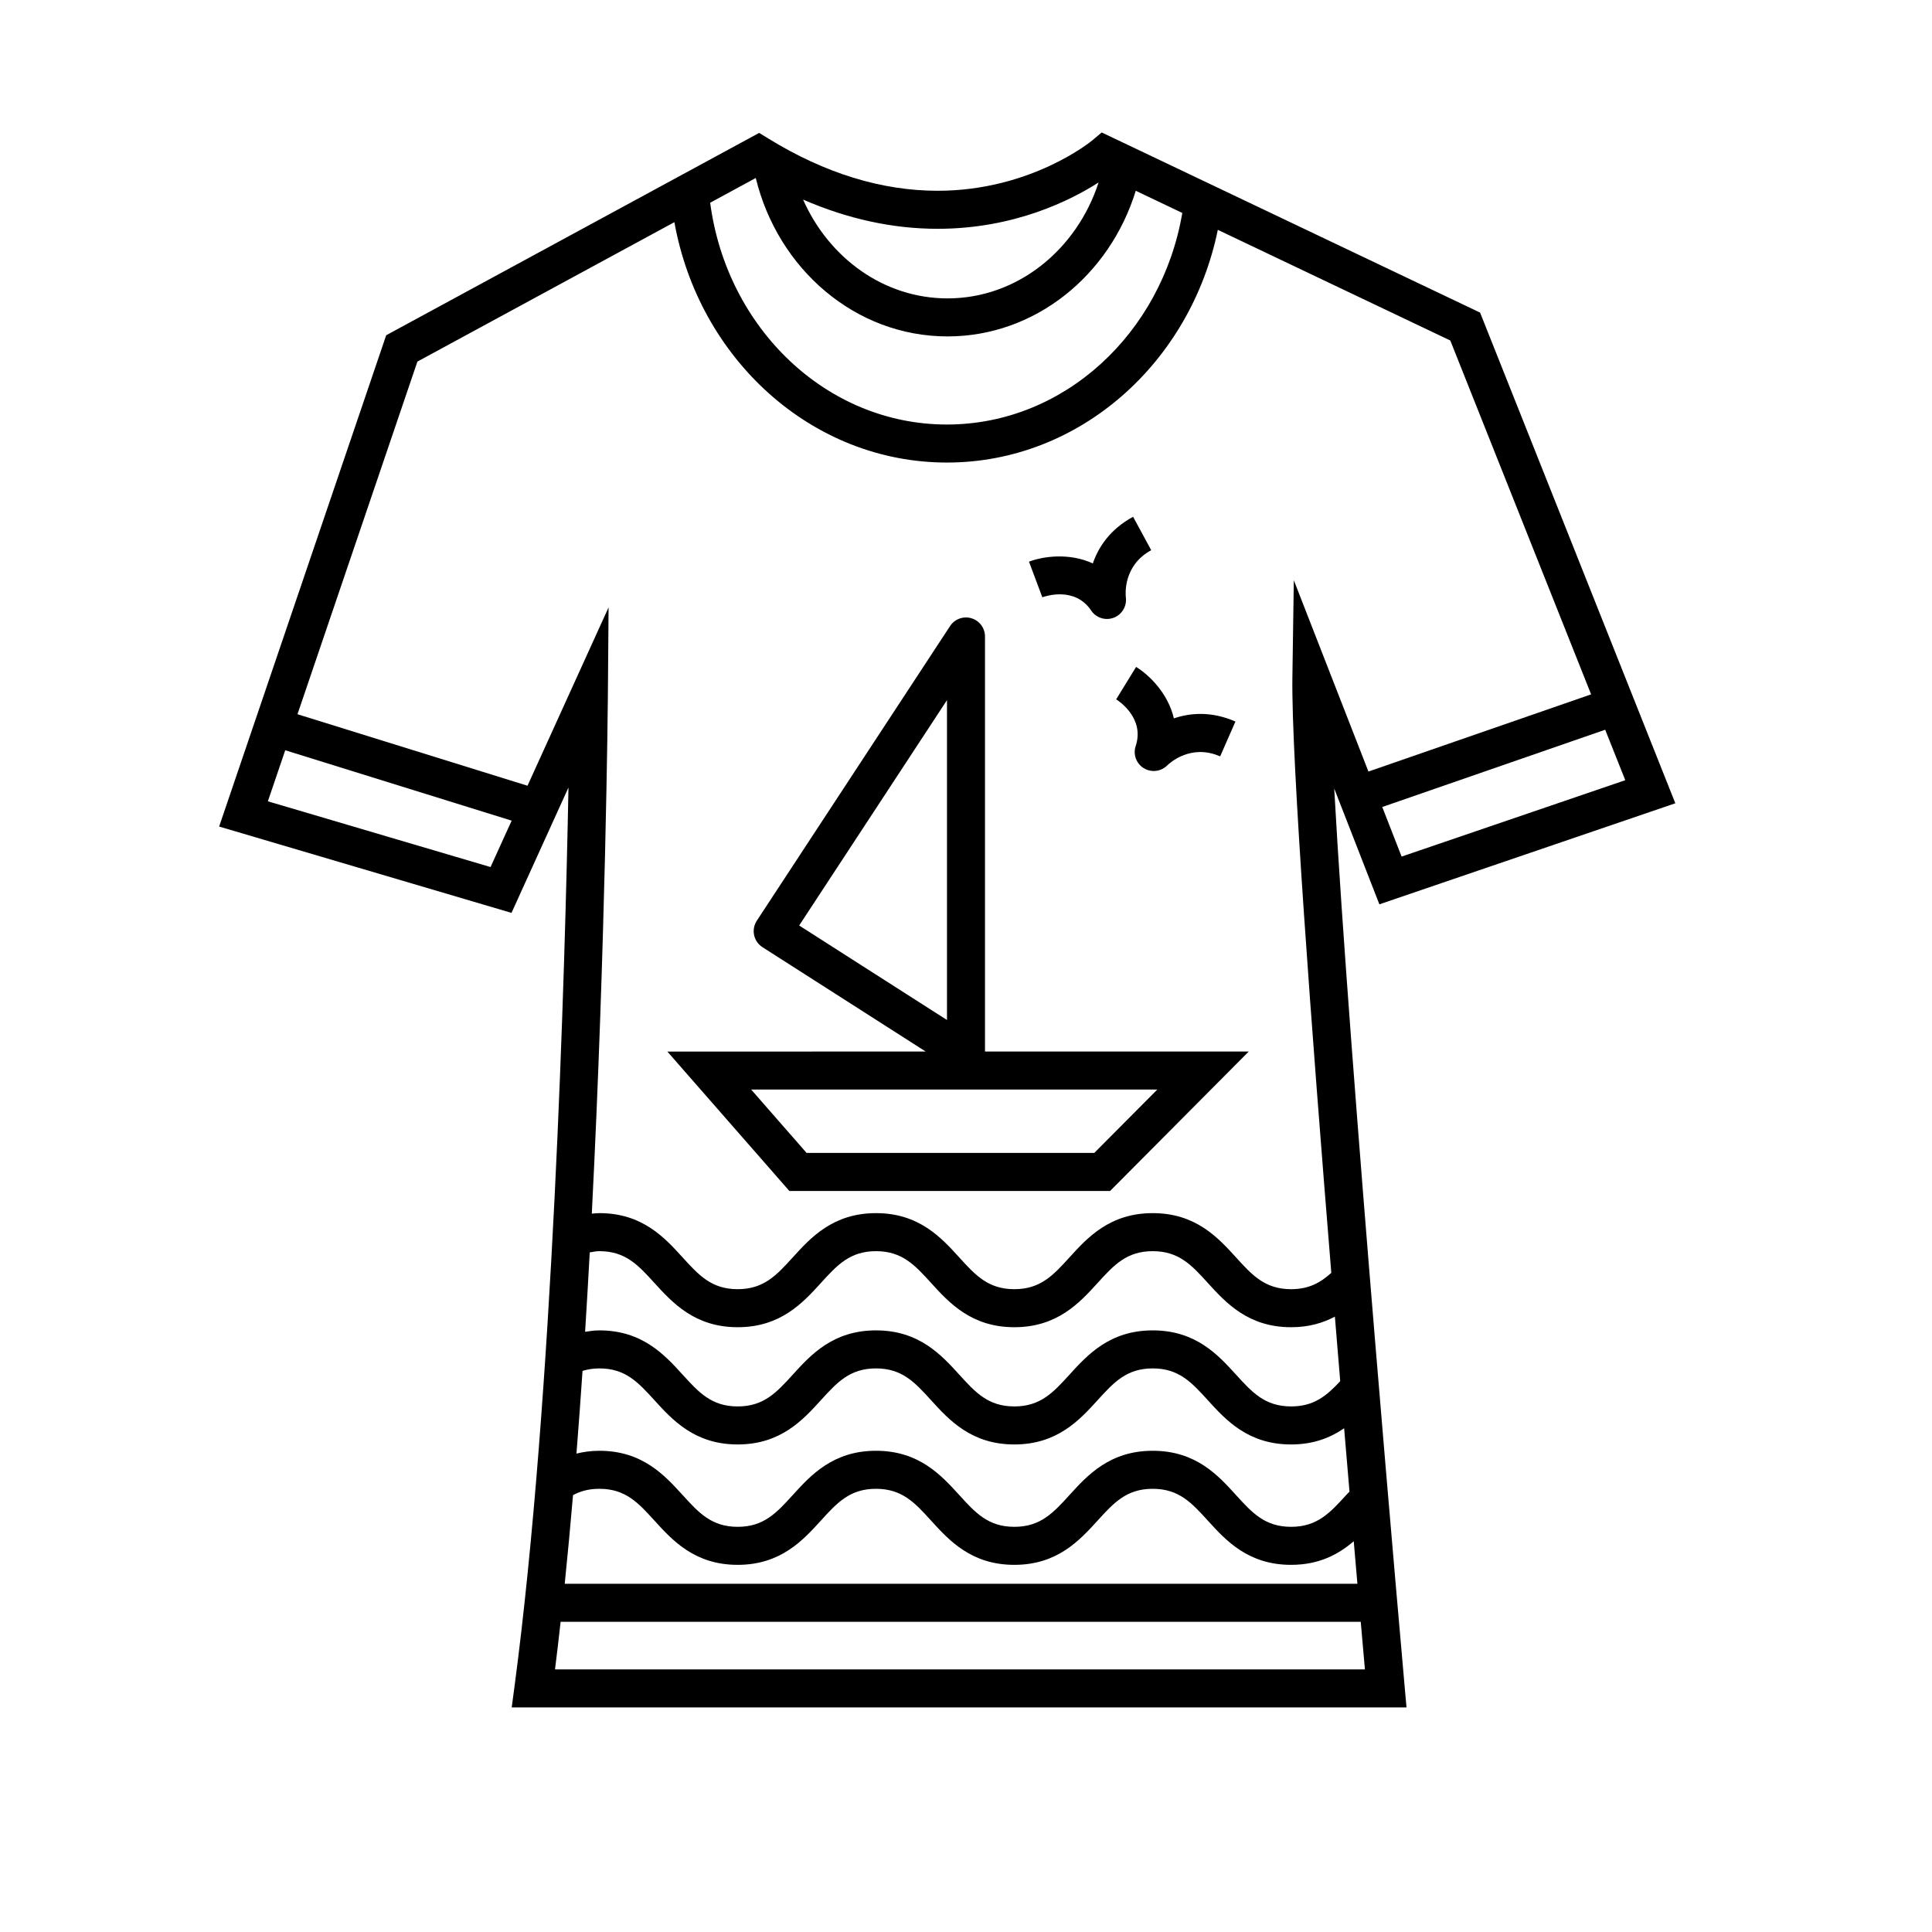 <?xml version="1.0" encoding="UTF-8"?>
<!-- Uploaded to: ICON Repo, www.svgrepo.com, Generator: ICON Repo Mixer Tools -->
<svg fill="#000000" width="800px" height="800px" version="1.1" viewBox="144 144 512 512" xmlns="http://www.w3.org/2000/svg">
 <g>
  <path d="m497.58 352.96 11.969 30.695 78.43-26.777-51.742-130.04-97.34-46.344-2.938-1.387-2.484 2.09c-0.156 0.133-16.164 13.359-40.996 13.359-14.828 0-29.906-4.644-44.809-13.809l-2.484-1.527-98.84 53.625-44.273 130.2 77.48 22.879 15.098-33.23c-0.938 48.875-4.117 161.48-14.281 238.09l-0.762 5.703h237.13l-0.488-5.488c-0.168-1.93-14.645-164.66-18.668-238.04zm-197.29 122.94c0.828-0.137 1.598-0.328 2.543-0.328 6.938 0 10.316 3.719 14.602 8.43 4.758 5.223 10.668 11.723 22.059 11.723 11.391 0 17.305-6.5 22.051-11.723 4.289-4.711 7.668-8.43 14.605-8.43s10.324 3.719 14.605 8.43c4.75 5.223 10.66 11.723 22.055 11.723 11.402 0 17.316-6.5 22.066-11.723 4.289-4.711 7.668-8.43 14.609-8.43s10.328 3.719 14.609 8.43c4.754 5.223 10.672 11.723 22.066 11.723 4.711 0 8.453-1.133 11.598-2.805 0.48 5.824 0.945 11.539 1.414 17.109-3.606 3.856-6.957 6.688-13.012 6.688-6.938 0-10.324-3.719-14.605-8.43-4.746-5.223-10.664-11.723-22.062-11.723-11.395 0-17.312 6.5-22.062 11.723-4.289 4.711-7.672 8.43-14.617 8.43-6.938 0-10.324-3.719-14.605-8.43-4.75-5.223-10.664-11.723-22.059-11.723-11.391 0-17.305 6.5-22.051 11.723-4.281 4.711-7.664 8.43-14.602 8.43s-10.316-3.719-14.602-8.43c-4.75-5.223-10.664-11.723-22.059-11.723-1.371 0-2.57 0.195-3.777 0.379 0.441-7.039 0.852-14.066 1.23-21.043zm-1.914 31.402c1.324-0.402 2.777-0.66 4.457-0.66 6.938 0 10.316 3.719 14.602 8.43 4.75 5.223 10.66 11.723 22.051 11.723s17.305-6.5 22.051-11.723c4.281-4.711 7.664-8.43 14.602-8.43s10.324 3.719 14.605 8.43c4.75 5.223 10.664 11.723 22.059 11.723 11.402 0 17.316-6.5 22.066-11.723 4.289-4.711 7.668-8.43 14.609-8.43 6.941 0 10.328 3.719 14.609 8.43 4.746 5.223 10.66 11.723 22.059 11.723 6 0 10.469-1.812 14.062-4.289 0.492 5.84 0.969 11.441 1.422 16.785-0.277 0.301-0.598 0.609-0.867 0.902-4.293 4.711-7.672 8.43-14.617 8.43-6.938 0-10.324-3.719-14.605-8.43-4.734-5.223-10.656-11.723-22.051-11.723s-17.312 6.5-22.062 11.723c-4.289 4.711-7.672 8.43-14.617 8.43-6.938 0-10.324-3.719-14.605-8.43-4.75-5.223-10.664-11.723-22.059-11.723-11.391 0-17.305 6.5-22.051 11.723-4.281 4.711-7.664 8.43-14.602 8.43s-10.316-3.719-14.602-8.43c-4.75-5.223-10.664-11.723-22.059-11.723-2.242 0-4.227 0.297-6.066 0.746 0.578-7.25 1.109-14.57 1.609-21.914zm-2.516 32.922c1.945-1.047 4.16-1.676 6.973-1.676 6.938 0 10.316 3.719 14.602 8.43 4.75 5.223 10.66 11.723 22.051 11.723s17.305-6.5 22.051-11.723c4.281-4.711 7.664-8.43 14.602-8.43s10.324 3.719 14.605 8.43c4.75 5.223 10.664 11.723 22.059 11.723 11.402 0 17.316-6.5 22.066-11.723 4.289-4.711 7.668-8.43 14.609-8.43 6.941 0 10.328 3.719 14.609 8.43 4.746 5.223 10.66 11.723 22.059 11.723 7.512 0 12.625-2.836 16.609-6.258 0.344 4.019 0.672 7.75 0.973 11.27h-210.07c0.785-7.652 1.52-15.508 2.199-23.488zm219.58-169.22-5.129-13.141 59.078-20.477 5.324 13.375zm-120.34-137.85c23.277 0 43.004-16.227 49.887-38.598l12.332 5.875c-5.406 31.84-31.297 56.074-62.387 56.074-31.961 0-58.367-25.617-62.73-58.781l12.082-6.555c5.863 24.105 26.383 41.984 50.816 41.984zm40.039-40.805c-5.805 17.863-21.539 30.727-40.031 30.727-16.887 0-31.449-10.727-38.285-26.184 11.844 5.144 23.785 7.742 35.66 7.742 20.434 0 35.414-7.641 42.656-12.285zm-161.14 181.43-59.012-17.426 4.602-13.527 60.004 18.652zm9.797-21.551-60.961-18.949 31.781-93.457 68.102-36.945c6.492 36.23 36.398 63.703 72.227 63.703 35.145 0 64.559-26.453 71.789-61.672l61.609 29.328 37.316 93.777-59.012 20.453-19.773-50.699-0.379 25.738c-0.312 21.355 5.082 93.602 10.312 157.81-2.852 2.59-5.926 4.332-10.652 4.332-6.938 0-10.324-3.719-14.605-8.43-4.75-5.223-10.672-11.723-22.066-11.723s-17.312 6.5-22.062 11.723c-4.281 4.715-7.672 8.43-14.617 8.43-6.938 0-10.324-3.719-14.605-8.43-4.75-5.223-10.664-11.723-22.055-11.723-11.391 0-17.305 6.5-22.051 11.723-4.289 4.715-7.668 8.43-14.605 8.43s-10.316-3.719-14.602-8.43c-4.75-5.223-10.66-11.723-22.059-11.723-0.707 0-1.34 0.086-1.996 0.137 3.688-72.176 4.246-135.95 4.258-136.96l0.188-23.711zm7.289 234.18c0.52-4.109 1.008-8.34 1.484-12.621h212.04c0.453 5.211 0.832 9.527 1.109 12.621z"/>
  <path d="m353.19 459.62h84.992l36.746-36.949h-69.895v-110c0-2.227-1.461-4.191-3.598-4.828-2.133-0.637-4.434 0.203-5.652 2.066l-51.223 78.09c-0.734 1.125-0.992 2.5-0.715 3.812 0.281 1.32 1.078 2.469 2.211 3.195l43.266 27.664-68.465 0.004zm41.77-130.08v84.77l-39.172-25.043zm39.031 120h-76.234l-14.691-16.797h107.63z"/>
  <path d="m433.18 305.81c0.945 1.426 2.527 2.223 4.168 2.223 0.59 0 1.18-0.105 1.762-0.316 2.188-0.805 3.531-3.027 3.258-5.34-0.105-0.855-0.766-8.508 6.715-12.57l-4.801-8.855c-6.141 3.332-9.191 8.066-10.676 12.359-6.246-2.871-13.156-1.891-16.914-0.465l3.535 9.438c0.875-0.316 8.664-2.914 12.953 3.527z"/>
  <path d="m439.8 329.33c0.785 0.5 7.609 5.047 5.164 12.391-0.734 2.207 0.152 4.621 2.133 5.848 0.816 0.508 1.738 0.754 2.648 0.754 1.301 0 2.594-0.5 3.566-1.461 0.613-0.605 6.227-5.836 14.043-2.414l4.047-9.23c-6.402-2.805-12.016-2.297-16.309-0.84-1.578-6.699-6.59-11.547-10.016-13.633z"/>
 </g>
</svg>